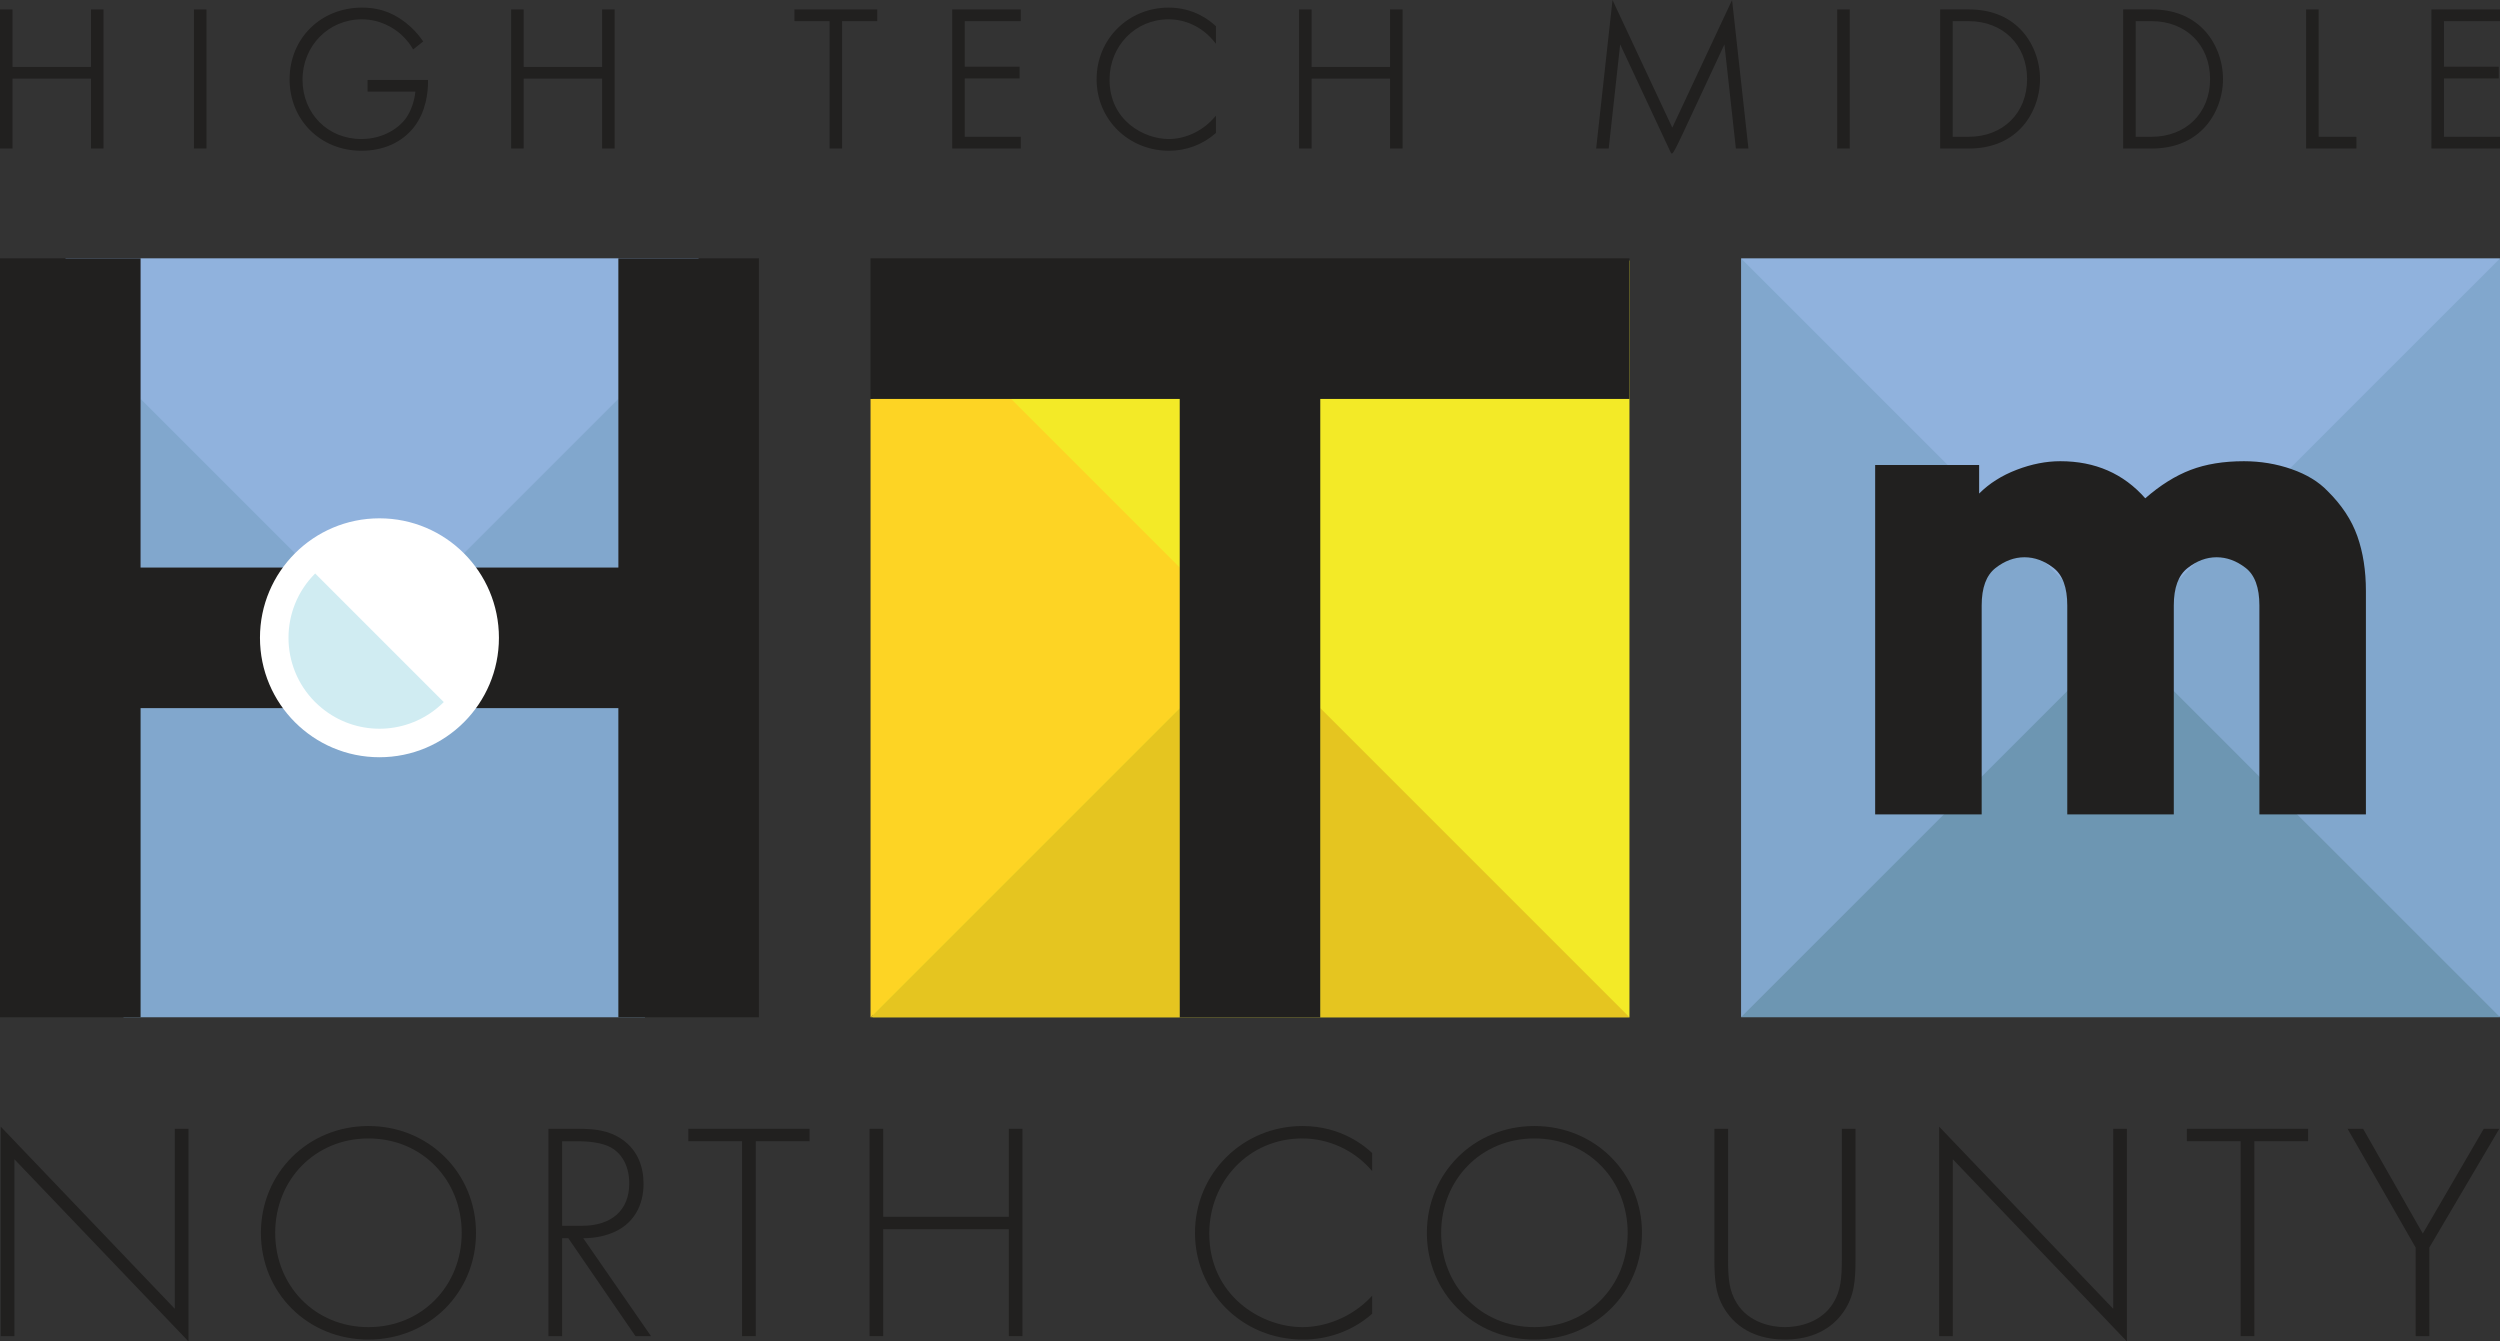 <?xml version="1.0" encoding="UTF-8"?>
<svg xmlns="http://www.w3.org/2000/svg" id="BASE" version="1.2" viewBox="0 0 800 429.258">
  <rect x="0" y="0" width="800" height="429.258" fill="#333333" stroke="none"/>
  <g>
    <path d="M.233,427.566v-67.043l55.705,58.29v-57.595h4.377v68.039l-55.705-58.291v56.6H.233Z" fill="#21201f"></path>
    <path d="M152.323,394.542c0,19.099-15.02,34.119-34.417,34.119-19.497,0-34.417-15.021-34.417-34.119s15.02-34.218,34.417-34.218,34.417,15.119,34.417,34.218ZM147.748,394.542c0-17.01-12.732-30.239-29.842-30.239s-29.842,13.229-29.842,30.239c0,16.911,12.732,30.14,29.842,30.14s29.842-13.229,29.842-30.14Z" fill="#21201f"></path>
    <path d="M203.35,427.566l-21.486-31.333h-1.989v31.333h-4.377v-66.348h9.549c5.073,0,9.649.398,14.025,3.383,5.173,3.58,6.864,9.051,6.864,14.225,0,6.564-2.884,13.328-11.141,16.113-3.481,1.194-6.664,1.294-8.156,1.294l21.685,31.333h-4.974ZM179.875,392.254h6.366c9.45,0,15.12-4.973,15.12-13.527,0-6.665-3.282-10.146-5.869-11.539-2.785-1.592-7.56-1.99-10.146-1.99h-5.471v27.057Z" fill="#21201f"></path>
    <path d="M241.844,365.197v62.369h-4.376v-62.369h-17.209v-3.979h38.794v3.979h-17.209Z" fill="#21201f"></path>
    <path d="M282.627,389.369h40.187v-28.15h4.377v66.348h-4.377v-34.218h-40.187v34.218h-4.377v-66.348h4.377v28.15Z" fill="#21201f"></path>
    <path d="M439.092,374.747c-5.67-6.665-13.826-10.444-22.381-10.444-17.01,0-29.742,13.627-29.742,30.438,0,19.695,16.413,29.94,29.842,29.94,6.664,0,15.518-2.686,22.281-10.046v5.769c-6.764,5.969-14.921,8.257-22.083,8.257-19.895,0-34.616-15.617-34.616-34.119,0-19.099,15.319-34.218,34.417-34.218,12.633,0,20.292,6.764,22.281,8.654v5.769Z" fill="#21201f"></path>
    <path d="M525.432,394.542c0,19.099-15.02,34.119-34.417,34.119-19.497,0-34.417-15.021-34.417-34.119s15.02-34.218,34.417-34.218,34.417,15.119,34.417,34.218ZM520.857,394.542c0-17.01-12.732-30.239-29.842-30.239s-29.842,13.229-29.842,30.239c0,16.911,12.732,30.14,29.842,30.14s29.842-13.229,29.842-30.14Z" fill="#21201f"></path>
    <path d="M552.983,361.219v41.48c0,6.267.298,10.345,2.785,14.324,3.879,6.266,11.141,7.658,15.418,7.658s11.538-1.393,15.418-7.658c2.486-3.979,2.785-8.058,2.785-14.324v-41.48h4.377v41.48c0,7.262-.398,12.035-3.78,17.01-4.974,7.262-12.832,8.952-18.8,8.952-5.969,0-13.827-1.69-18.801-8.952-3.382-4.975-3.78-9.748-3.78-17.01v-41.48h4.377Z" fill="#21201f"></path>
    <path d="M620.522,427.566v-67.043l55.704,58.29v-57.595h4.377v68.039l-55.704-58.291v56.6h-4.377Z" fill="#21201f"></path>
    <path d="M721.384,365.197v62.369h-4.376v-62.369h-17.209v-3.979h38.794v3.979h-17.209Z" fill="#21201f"></path>
    <path d="M773.009,399.217l-21.785-37.998h4.974l19.099,33.522,19.497-33.522h4.974l-22.382,37.998v28.35h-4.376v-28.35Z" fill="#21201f"></path>
  </g>
  <g>
    <polygon points="29.114 21.413 4.01 21.413 4.01 3.017 0 3.017 0 47.524 4.01 47.524 4.01 25.163 29.114 25.163 29.114 47.524 33.124 47.524 33.124 3.017 29.114 3.017 29.114 21.413" fill="#21201f"></polygon>
    <rect x="62.059" y="3.017" width="4.01" height="44.508" fill="#21201f"></rect>
    <path d="M117.622,29.323h15.297c-.245,2.756-1.286,5.865-2.725,8.081-2.139,3.268-7.245,7.084-14.596,7.084-10.713,0-18.791-8.164-18.791-18.99,0-10.831,8.339-19.315,18.986-19.315,5.868,0,10.065,2.767,12.045,4.416.588.49,2.617,2.276,4.033,4.662l.337.567,3.214-2.571-.314-.442c-1.584-2.229-3.173-3.897-5.317-5.583-2.905-2.234-7.113-4.799-13.933-4.799-13.221,0-23.191,9.859-23.191,22.935,0,13.039,9.886,22.872,22.995,22.872,7.007,0,12.96-2.664,16.764-7.501,3.953-5.03,4.543-11.3,4.543-14.59v-.575h-19.347v3.75Z" fill="#21201f"></path>
    <polygon points="192.679 21.413 167.574 21.413 167.574 3.017 163.565 3.017 163.565 47.524 167.574 47.524 167.574 25.163 192.679 25.163 192.679 47.524 196.689 47.524 196.689 3.017 192.679 3.017 192.679 21.413" fill="#21201f"></polygon>
    <polygon points="254.217 6.768 265.46 6.768 265.46 47.524 269.469 47.524 269.469 6.768 280.712 6.768 280.712 3.017 254.217 3.017 254.217 6.768" fill="#21201f"></polygon>
    <polygon points="304.71 47.524 326.656 47.524 326.656 43.773 308.719 43.773 308.719 25.099 326.266 25.099 326.266 21.348 308.719 21.348 308.719 6.768 326.656 6.768 326.656 3.017 304.71 3.017 304.71 47.524" fill="#21201f"></polygon>
    <path d="M373.974,2.433c-12.931,0-23.06,10.074-23.06,22.935,0,12.825,10.187,22.872,23.191,22.872,5.5,0,10.759-1.968,14.807-5.539l.195-.172v-5.506l-.998,1.087c-3.67,3.994-8.953,6.379-14.134,6.379-7.857,0-18.921-5.892-18.921-18.99,0-10.831,8.282-19.315,18.856-19.315,5.435,0,10.604,2.414,14.184,6.623l1.013,1.19v-5.581l-.179-.17c-1.84-1.748-6.982-5.812-14.953-5.812Z" fill="#21201f"></path>
    <polygon points="444.817 21.413 419.713 21.413 419.713 3.017 415.703 3.017 415.703 47.524 419.713 47.524 419.713 25.163 444.817 25.163 444.817 47.524 448.827 47.524 448.827 3.017 444.817 3.017 444.817 21.413" fill="#21201f"></polygon>
    <path d="M535.134,40.848L516.005,0l-5.233,47.524h4.016l3.666-33.317,16.314,34.877h.366q.388,0,3.208-6.019c1.599-3.413,3.726-7.964,5.85-12.514,3.085-6.607,6.165-13.215,7.622-16.34l3.666,33.312h4.016l-5.233-47.524-19.128,40.848Z" fill="#21201f"></path>
    <rect x="587.91" y="3.017" width="4.01" height="44.508" fill="#21201f"></rect>
    <path d="M630.011,3.017h-9.154v44.508h9.154c6.755,0,12.271-2.091,16.393-6.215,4.012-4.012,6.407-9.996,6.407-16.007,0-6.051-2.395-12.06-6.407-16.072-4.123-4.123-9.638-6.214-16.393-6.214ZM629.946,43.773h-5.079V6.768h5.079c11.026,0,18.726,7.622,18.726,18.535,0,10.875-7.7,18.471-18.726,18.471Z" fill="#21201f"></path>
    <path d="M688.562,3.017h-9.153v44.508h9.153c6.755,0,12.271-2.091,16.393-6.215,4.012-4.012,6.407-9.996,6.407-16.007,0-6.051-2.395-12.06-6.407-16.072-4.123-4.123-9.638-6.214-16.393-6.214ZM688.496,43.773h-5.079V6.768h5.079c11.026,0,18.726,7.622,18.726,18.535,0,10.875-7.7,18.471-18.726,18.471Z" fill="#21201f"></path>
    <polygon points="741.969 3.017 737.959 3.017 737.959 47.524 754.056 47.524 754.056 43.773 741.969 43.773 741.969 3.017" fill="#21201f"></polygon>
    <polygon points="800 6.768 800 3.017 778.054 3.017 778.054 47.524 800 47.524 800 43.773 782.064 43.773 782.064 25.099 799.61 25.099 799.61 21.348 782.064 21.348 782.064 6.768 800 6.768" fill="#21201f"></polygon>
  </g>
  <g>
    <g>
      <rect x="279.285" y="83.376" width="242.143" height="242.143" fill="#f3ea27"></rect>
      <polygon points="422.487 226.577 422.487 325.519 521.429 325.519 422.487 226.577" fill="#e5c520"></polygon>
      <polygon points="377.513 325.519 377.513 226.577 278.571 325.519 377.513 325.519" fill="#e5c520"></polygon>
      <polygon points="323.571 127.66 278.571 127.66 278.571 325.519 377.513 226.577 377.513 181.603 323.571 127.66" fill="#fdd424"></polygon>
      <polygon points="278.571 82.662 278.571 127.66 377.513 127.66 377.513 173.284 377.513 173.284 377.513 325.519 422.486 325.519 422.486 226.577 422.487 226.577 422.487 127.66 521.429 127.66 521.429 82.662 278.571 82.662" fill="#21201f"></polygon>
    </g>
    <g>
      <rect x="20.963" y="82.662" width="202.577" height="110.745" fill="#90b2dd"></rect>
      <path d="M151.659,226.577c-1.107,1.458-2.318,2.835-3.624,4.119-14.532,14.69-38.223,14.822-52.918.294-.098-.097-.197-.196-.294-.294-1.305-1.284-2.516-2.661-3.624-4.119h-51.671v98.941h166.843v-98.941h-54.714Z" fill="#81a7cd"></path>
      <path d="M148.035,177.484c1.305,1.284,2.516,2.661,3.623,4.12h46.215v-53.957l-49.838,49.838Z" fill="#81a7cd"></path>
      <path d="M44.986,181.604h46.215c1.107-1.458,2.318-2.835,3.623-4.119l-49.838-49.838v53.957Z" fill="#81a7cd"></path>
      <path d="M91.2,181.604h-46.215l.001-98.942H0l.001 0v242.856h44.985v-98.942h46.215c-9.986-13.328-9.984-31.644,0-44.973Z" fill="#21201f"></path>
      <path d="M242.857,82.662h-44.984v98.942h-46.215c9.989,13.329,9.991,31.646,0,44.973h46.215v98.942h44.984V82.662Z" fill="#21201f"></path>
      <ellipse cx="121.424" cy="204.09" rx="38.235" ry="38.226" fill="#fff"></ellipse>
      <path d="M121.429,204.09l-20.576-20.576c-11.369,11.358-11.379,29.776-.018,41.142.005.005.009.009.018.009.672.671,1.376,1.308,2.112,1.911,10.728,8.822,26.2,8.822,36.927,0,.734-.603,1.438-1.24,2.112-1.911l-20.576-20.576Z" fill="#d0ecf2"></path>
    </g>
    <g>
      <g>
        <polygon points="799.972 325.519 794.003 311.887 678.571 195.56 561.349 309.799 557.173 325.519 799.972 325.519" fill="#6d96b2"></polygon>
        <polygon points="557.172 82.662 560.454 98.919 666.938 204.091 678.572 204.09 693.783 204.091 795.494 98.919 799.971 82.662 557.172 82.662" fill="#90b2dd"></polygon>
        <polygon points="557.143 325.49 678.571 204.09 557.143 82.691 557.143 325.49" fill="#81a7cd"></polygon>
        <polygon points="800 82.691 678.571 204.091 800 325.49 800 82.691" fill="#81a7cd"></polygon>
      </g>
      <path d="M757.093,260.597h-34.087v-66.854c0-5.748-1.471-9.755-4.413-12.022-2.942-2.265-6.036-3.398-9.283-3.398s-6.34,1.151-9.283,3.45c-2.942,2.3-4.413,6.29-4.413,11.971v66.854h-34.087v-66.854c0-5.748-1.471-9.755-4.413-12.022-2.942-2.265-6.036-3.398-9.283-3.398s-6.34,1.151-9.283,3.45c-2.942,2.3-4.414,6.29-4.414,11.971v66.854h-34.086v-111.796h33.275v9.131c3.247-3.247,7.254-5.783,12.021-7.609,4.769-1.827,9.417-2.739,13.949-2.739,11.16,0,20.222,3.957,27.188,11.869,4.801-4.192,9.638-7.218,14.507-9.079,4.87-1.859,10.551-2.789,17.043-2.789,5.342,0,10.432.846,15.268,2.536,4.835,1.692,8.674,4.025,11.515,7,4.53,4.464,7.71,9.283,9.536,14.457,1.826,5.173,2.739,11.007,2.739,17.5v71.521Z" fill="#21201f"></path>
    </g>
  </g>
</svg>
